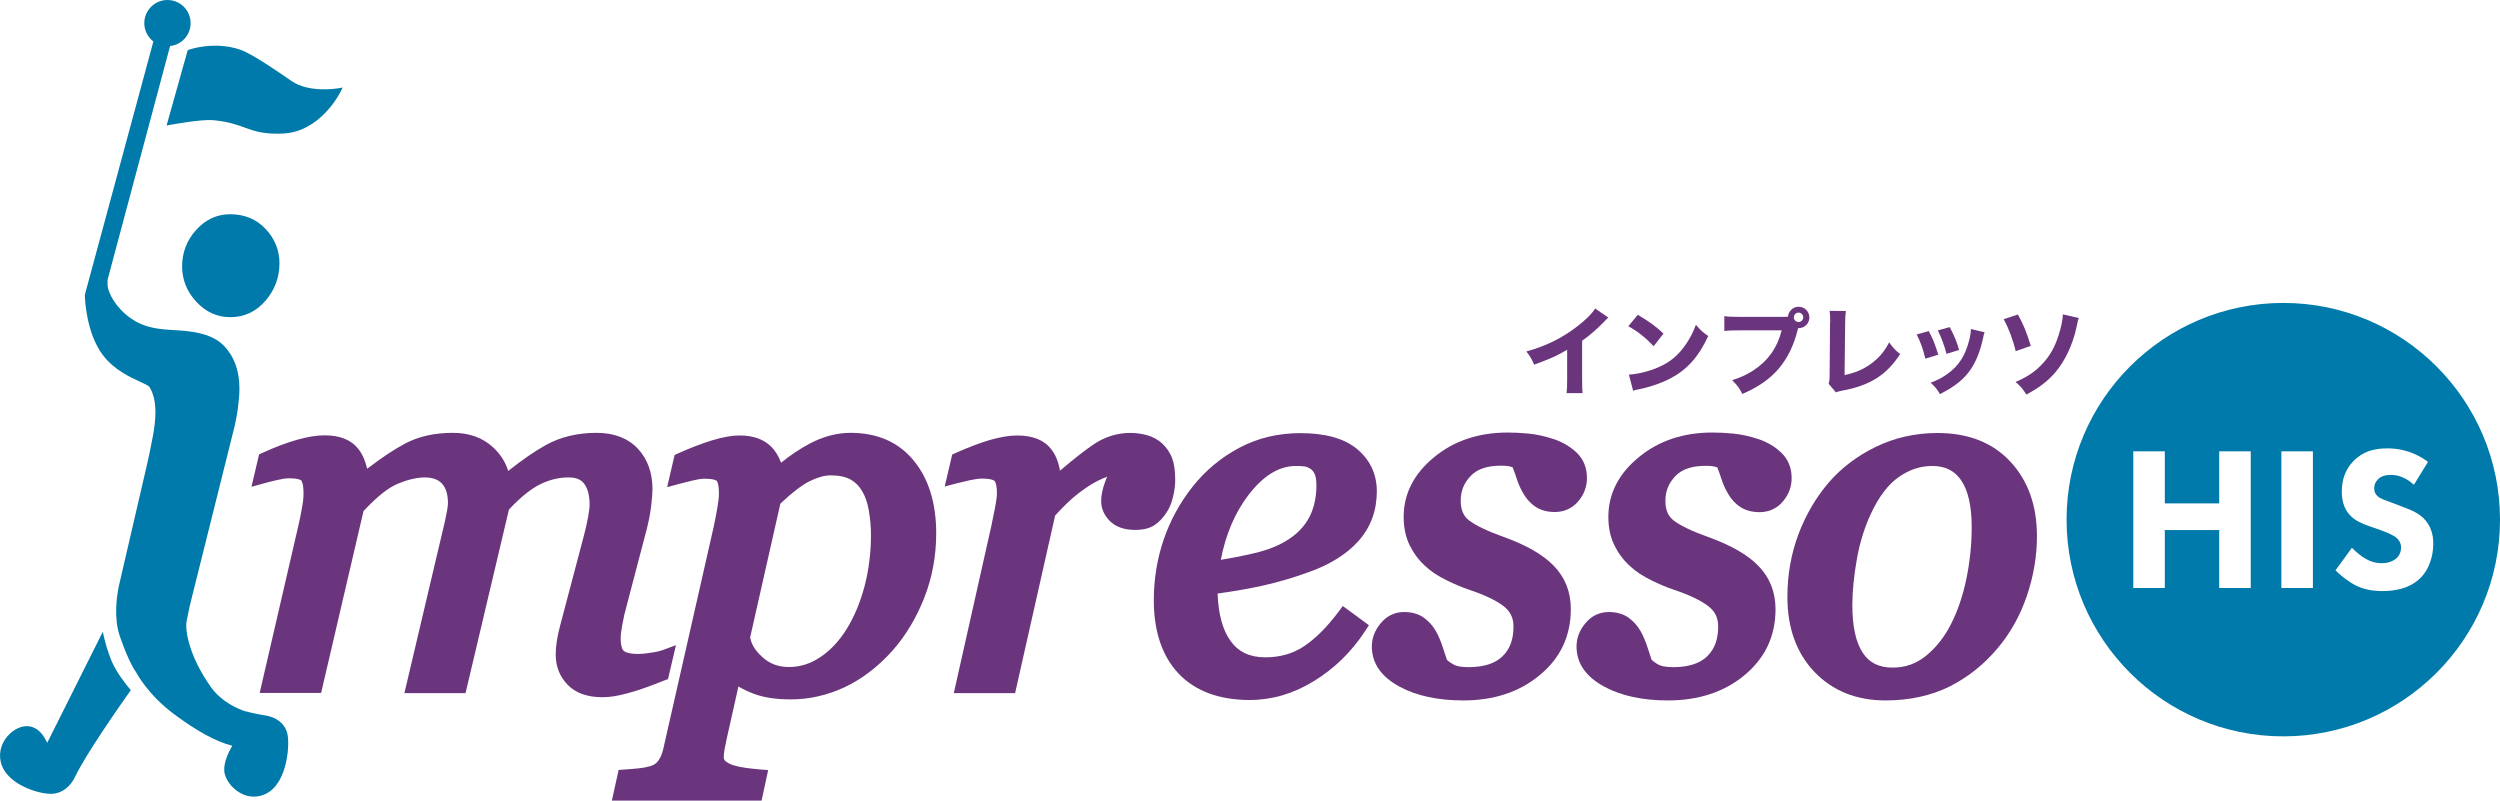 <?xml version="1.0" encoding="utf-8"?>
<!-- Generator: Adobe Illustrator 27.9.5, SVG Export Plug-In . SVG Version: 9.03 Build 54986)  -->
<svg version="1.1" id="data" xmlns="http://www.w3.org/2000/svg" xmlns:xlink="http://www.w3.org/1999/xlink" x="0px" y="0px"
	 viewBox="0 0 170.5 54.6" style="enable-background:new 0 0 170.5 54.6;" xml:space="preserve">
<style type="text/css">
	.st0{fill:#6A357D;}
	.st1{fill:#007AAA;}
</style>
<g>
	<g>
		<g>
			<g>
				<path class="st0" d="M41.08,47.55c-1.03,0-1.83-0.29-2.37-0.85c-0.54-0.56-0.81-1.25-0.81-2.07c0-0.27,0.02-0.57,0.07-0.88
					c0.05-0.31,0.12-0.67,0.23-1.08l1.63-6.17c0.12-0.46,0.21-0.87,0.28-1.25c0.06-0.35,0.1-0.63,0.1-0.83
					c0-0.62-0.12-1.1-0.37-1.43c-0.21-0.29-0.56-0.43-1.08-0.43c-0.65,0-1.29,0.16-1.92,0.47c-0.62,0.3-1.34,0.88-2.13,1.72
					l-2.96,12.52h-4.17l2.76-11.7c0.05-0.23,0.1-0.48,0.15-0.74c0.06-0.31,0.06-0.45,0.06-0.51c0-0.58-0.13-1.03-0.4-1.33
					c-0.51-0.58-1.67-0.56-3.02,0c-0.65,0.27-1.44,0.9-2.34,1.87l-2.89,12.4h-4.19l2.63-11.37c0.09-0.38,0.17-0.78,0.25-1.22
					c0.08-0.41,0.11-0.75,0.11-1.02c0-0.72-0.15-0.88-0.15-0.88c-0.02-0.02-0.18-0.15-0.85-0.15c-0.2,0-0.47,0.04-0.81,0.12
					c-0.38,0.09-0.67,0.16-0.87,0.22l-0.87,0.24l0.52-2.21l0.24-0.11c0.88-0.4,1.68-0.7,2.36-0.89c0.72-0.2,1.33-0.3,1.86-0.3
					c1.06,0,1.83,0.31,2.31,0.93c0.29,0.37,0.48,0.82,0.6,1.35c1.02-0.78,1.9-1.36,2.61-1.73c0.91-0.48,2-0.72,3.24-0.72
					c1.11,0,2.04,0.33,2.75,1c0.49,0.45,0.83,0.99,1.02,1.6c0.94-0.75,1.8-1.34,2.57-1.77c0.99-0.55,2.16-0.83,3.46-0.83
					c1.2,0,2.15,0.37,2.82,1.09c0.66,0.71,0.99,1.64,0.99,2.77c0,0.22-0.03,0.59-0.09,1.12c-0.06,0.53-0.17,1.06-0.3,1.58l-1.39,5.3
					c-0.1,0.35-0.19,0.74-0.27,1.18c-0.08,0.42-0.12,0.75-0.12,0.96c0,0.63,0.15,0.82,0.21,0.87c0.09,0.08,0.34,0.21,0.99,0.21
					c0.13,0,0.38-0.01,0.83-0.08c0.44-0.06,0.68-0.13,0.8-0.17l0.94-0.35l-0.54,2.31l-0.26,0.1c-1.05,0.42-1.87,0.71-2.5,0.87
					C42.12,47.47,41.56,47.55,41.08,47.55z"/>
				<path class="st0" d="M51.94,54.6H41.73l0.46-2.09l0.41-0.03c0.34-0.02,0.67-0.05,0.97-0.08c0.28-0.03,0.54-0.08,0.79-0.15
					c0.22-0.07,0.4-0.18,0.53-0.36c0.15-0.21,0.27-0.47,0.34-0.79l3.45-15.2c0.08-0.4,0.17-0.82,0.24-1.24
					c0.07-0.39,0.11-0.73,0.11-1c0-0.71-0.14-0.87-0.15-0.87c0,0-0.15-0.14-0.85-0.14c-0.2,0-0.46,0.04-0.79,0.12
					c-0.37,0.09-0.66,0.17-0.87,0.22l-0.87,0.23l0.51-2.19l0.24-0.11c0.85-0.38,1.63-0.68,2.32-0.89c0.73-0.22,1.34-0.33,1.87-0.33
					c0.91,0,1.63,0.25,2.13,0.74c0.31,0.3,0.54,0.68,0.7,1.12c0.62-0.51,1.27-0.94,1.94-1.3c0.93-0.49,1.87-0.74,2.8-0.74
					c1.83,0,3.29,0.64,4.32,1.91c1.01,1.23,1.52,2.9,1.52,4.94c0,1.54-0.27,3.01-0.81,4.39c-0.54,1.37-1.26,2.58-2.16,3.6
					c-1,1.12-2.11,1.96-3.28,2.51c-1.18,0.55-2.42,0.83-3.66,0.83c-1.01,0-1.85-0.13-2.52-0.38c-0.38-0.14-0.73-0.31-1.06-0.5
					l-0.8,3.57c-0.06,0.27-0.11,0.51-0.15,0.74c-0.03,0.21-0.05,0.37-0.05,0.49c0,0.17,0.06,0.24,0.12,0.29
					c0.16,0.13,0.33,0.22,0.54,0.28c0.26,0.08,0.54,0.14,0.85,0.18c0.33,0.04,0.63,0.08,0.9,0.1l0.62,0.05L51.94,54.6z M51.16,43.47
					c0.08,0.47,0.35,0.91,0.83,1.34c0.5,0.46,1.09,0.68,1.81,0.68c0.77,0,1.47-0.22,2.14-0.67c0.69-0.46,1.29-1.1,1.79-1.9l0,0
					c0.53-0.85,0.94-1.84,1.23-2.93c0.29-1.1,0.44-2.29,0.44-3.52c0-0.55-0.05-1.11-0.15-1.67c-0.09-0.52-0.24-0.95-0.44-1.28
					c-0.2-0.36-0.46-0.62-0.79-0.81c-0.33-0.19-0.8-0.29-1.38-0.29c-0.42,0-0.9,0.14-1.43,0.4c-0.53,0.27-1.2,0.78-1.99,1.53
					L51.16,43.47z"/>
				<path class="st0" d="M69.23,47.27h-4.18l2.55-11.36c0.05-0.25,0.13-0.65,0.24-1.18c0.12-0.61,0.15-0.92,0.15-1.07
					c0-0.68-0.14-0.84-0.16-0.86c-0.01-0.01-0.16-0.16-0.87-0.16c-0.2,0-0.47,0.04-0.81,0.11c-0.36,0.08-0.65,0.15-0.85,0.2
					l-0.87,0.23L64.94,31l0.24-0.11c0.88-0.39,1.67-0.69,2.35-0.89c0.72-0.2,1.32-0.3,1.85-0.3c1.05,0,1.83,0.31,2.31,0.93
					c0.3,0.38,0.5,0.87,0.6,1.47c0.98-0.83,1.75-1.43,2.32-1.81c1.12-0.75,2.41-0.93,3.58-0.62c0.41,0.11,0.77,0.3,1.07,0.57
					c0.31,0.3,0.54,0.63,0.68,1.01c0.14,0.37,0.21,0.86,0.21,1.5c0,0.35-0.05,0.73-0.15,1.14c-0.1,0.43-0.26,0.8-0.46,1.09
					c-0.23,0.35-0.5,0.63-0.8,0.83c-0.33,0.22-0.76,0.33-1.32,0.33c-0.74,0-1.32-0.2-1.72-0.6c-0.4-0.4-0.6-0.86-0.6-1.37
					c0-0.41,0.1-0.86,0.28-1.34c0.04-0.11,0.08-0.22,0.13-0.32c-0.19,0.07-0.39,0.16-0.62,0.27c-0.39,0.19-0.85,0.49-1.36,0.88
					c-0.49,0.38-1.01,0.88-1.57,1.5L69.23,47.27z"/>
				<path class="st0" d="M85.24,47.74c-2.09,0-3.73-0.61-4.86-1.8c-1.12-1.19-1.69-2.87-1.69-5.01c0-1.44,0.23-2.84,0.68-4.15
					c0.45-1.31,1.12-2.53,1.99-3.62c0.86-1.08,1.92-1.96,3.16-2.62c1.26-0.67,2.66-1,4.17-1c1.71,0,3.01,0.37,3.87,1.09
					c0.89,0.75,1.34,1.72,1.34,2.88c0,1.3-0.41,2.43-1.23,3.36c-0.79,0.9-1.94,1.63-3.42,2.15c-1.03,0.38-2.1,0.69-3.17,0.93
					c-0.92,0.2-1.94,0.38-3.04,0.53c0.05,1.39,0.34,2.46,0.86,3.2c0.54,0.77,1.32,1.15,2.39,1.15c1,0,1.86-0.24,2.62-0.74
					c0.78-0.51,1.57-1.3,2.35-2.33l0.32-0.43l1.78,1.31l-0.28,0.43c-0.92,1.4-2.09,2.54-3.47,3.38
					C88.23,47.3,86.76,47.74,85.24,47.74z M88.39,31.78c-1.15,0-2.21,0.64-3.23,1.96c-0.93,1.21-1.57,2.7-1.9,4.44
					c0.57-0.09,1.18-0.21,1.84-0.35c0.92-0.19,1.68-0.44,2.27-0.75c0.82-0.42,1.43-0.97,1.82-1.62c0.39-0.65,0.59-1.45,0.59-2.37
					c0-0.43-0.07-0.66-0.13-0.78c-0.08-0.16-0.17-0.27-0.27-0.33c-0.14-0.09-0.27-0.15-0.42-0.17
					C88.79,31.79,88.6,31.78,88.39,31.78z"/>
				<path class="st0" d="M99.79,47.77c-1.71,0-3.17-0.31-4.32-0.93c-1.27-0.68-1.91-1.6-1.91-2.75c0-0.57,0.2-1.1,0.6-1.58
					c0.42-0.51,0.97-0.77,1.59-0.77c0.56,0,1.03,0.14,1.39,0.41c0.33,0.25,0.59,0.55,0.78,0.88c0.18,0.31,0.34,0.69,0.48,1.12
					c0.11,0.34,0.2,0.62,0.28,0.85c0.12,0.12,0.28,0.23,0.47,0.33c0.14,0.08,0.43,0.17,1,0.17c1.04,0,1.82-0.25,2.32-0.74
					c0.51-0.49,0.75-1.16,0.75-2.03c0-0.59-0.21-1.02-0.65-1.37c-0.52-0.41-1.33-0.79-2.4-1.15c-0.43-0.14-0.93-0.35-1.5-0.63
					c-0.6-0.29-1.08-0.61-1.45-0.96c-0.44-0.39-0.8-0.87-1.07-1.41c-0.28-0.56-0.42-1.22-0.42-1.96c0-1.57,0.7-2.95,2.09-4.08
					c1.35-1.11,3.03-1.67,4.99-1.67c0.44,0,0.92,0.02,1.43,0.07c0.54,0.05,1.13,0.18,1.76,0.39c0.59,0.2,1.1,0.51,1.52,0.9
					c0.47,0.45,0.71,1.04,0.71,1.74c0,0.58-0.19,1.11-0.58,1.57c-0.4,0.49-0.96,0.75-1.61,0.75c-0.51,0-0.95-0.12-1.31-0.35
					c-0.33-0.22-0.61-0.52-0.82-0.88c-0.2-0.33-0.36-0.69-0.48-1.07c-0.08-0.25-0.17-0.51-0.27-0.75c-0.09-0.03-0.18-0.06-0.25-0.07
					c-0.09-0.02-0.26-0.04-0.55-0.04c-0.93,0-1.61,0.23-2.06,0.7c-0.46,0.48-0.68,1.03-0.68,1.69c0,0.6,0.18,1.03,0.54,1.32
					c0.45,0.35,1.24,0.74,2.34,1.13c1.59,0.57,2.72,1.22,3.46,1.98c0.78,0.8,1.17,1.79,1.17,2.96c0,1.84-0.72,3.36-2.13,4.51
					C103.62,47.2,101.87,47.77,99.79,47.77z"/>
				<path class="st0" d="M113.75,47.77c-1.71,0-3.17-0.31-4.32-0.93c-1.27-0.68-1.91-1.6-1.91-2.75c0-0.57,0.2-1.1,0.6-1.58
					c0.42-0.51,0.97-0.77,1.59-0.77c0.56,0,1.03,0.14,1.39,0.41c0.33,0.25,0.59,0.55,0.78,0.88c0.18,0.31,0.34,0.69,0.48,1.12
					c0.11,0.34,0.2,0.62,0.28,0.85c0.12,0.11,0.28,0.23,0.47,0.33c0.14,0.08,0.44,0.17,1,0.17c1.04,0,1.82-0.25,2.32-0.74
					c0.51-0.5,0.75-1.16,0.75-2.03c0-0.59-0.21-1.02-0.65-1.37c-0.52-0.41-1.33-0.79-2.4-1.15c-0.43-0.14-0.93-0.35-1.5-0.63
					c-0.59-0.29-1.08-0.61-1.45-0.96c-0.44-0.39-0.8-0.87-1.07-1.41c-0.28-0.56-0.42-1.22-0.42-1.96c0-1.57,0.7-2.95,2.09-4.08
					c1.35-1.11,3.03-1.67,4.99-1.67c0.44,0,0.92,0.02,1.43,0.07c0.54,0.05,1.13,0.18,1.76,0.39c0.59,0.2,1.1,0.51,1.52,0.91
					c0.47,0.45,0.71,1.03,0.71,1.74c0,0.58-0.19,1.1-0.58,1.57c-0.4,0.49-0.96,0.75-1.61,0.75c-0.51,0-0.95-0.12-1.31-0.35
					c-0.33-0.22-0.61-0.52-0.82-0.88c-0.2-0.33-0.36-0.69-0.48-1.07c-0.08-0.25-0.17-0.5-0.27-0.75c-0.09-0.03-0.18-0.06-0.25-0.07
					c-0.09-0.02-0.26-0.04-0.55-0.04c-0.93,0-1.61,0.23-2.06,0.7c-0.46,0.48-0.68,1.03-0.68,1.69c0,0.6,0.18,1.03,0.54,1.32
					c0.45,0.35,1.24,0.74,2.34,1.13c1.59,0.57,2.72,1.22,3.46,1.98c0.78,0.8,1.17,1.79,1.17,2.96c0,1.84-0.72,3.35-2.13,4.51
					C117.58,47.2,115.83,47.77,113.75,47.77z"/>
				<path class="st0" d="M128.59,47.77c-1.97,0-3.6-0.65-4.83-1.93c-1.23-1.28-1.86-3-1.86-5.13c0-1.52,0.26-2.97,0.76-4.29
					c0.5-1.32,1.19-2.49,2.04-3.49c0.87-1.01,1.96-1.84,3.24-2.46c1.28-0.62,2.69-0.94,4.19-0.94c2.11,0,3.79,0.66,4.99,1.97
					c1.2,1.29,1.8,3,1.8,5.07c0,1.35-0.23,2.72-0.69,4.07c-0.46,1.36-1.14,2.57-2.02,3.6c-0.89,1.06-1.97,1.93-3.23,2.57
					C131.72,47.44,130.24,47.77,128.59,47.77z M131.78,31.78c-0.81,0-1.55,0.24-2.28,0.75c-0.72,0.5-1.37,1.35-1.91,2.52
					c-0.43,0.92-0.75,1.95-0.95,3.07c-0.2,1.14-0.31,2.2-0.31,3.15c0,1.46,0.24,2.56,0.73,3.28c0.44,0.66,1.1,0.98,2.02,0.98
					c0.86,0,1.6-0.26,2.27-0.8c0.7-0.57,1.27-1.3,1.71-2.17c0.45-0.88,0.8-1.91,1.04-3.05c0.24-1.15,0.37-2.35,0.37-3.56
					c0-1.44-0.25-2.52-0.73-3.21C133.29,32.09,132.65,31.78,131.78,31.78z"/>
			</g>
		</g>
		<path class="st1" d="M155.72,20.66c-8.16,0-14.78,6.62-14.78,14.78c0,8.16,6.62,14.78,14.78,14.78c8.16,0,14.78-6.62,14.78-14.78
			C170.5,27.28,163.88,20.66,155.72,20.66z M153.5,40.1h-2.15v-3.95h-3.71v3.95h-2.15v-9.32h2.15v3.55h3.71v-3.55h2.15V40.1z
			 M157.74,40.1h-2.15v-9.32h2.15V40.1z M165.13,39.36c-0.82,0.87-2.03,0.95-2.64,0.95c-0.67,0-1.26-0.1-1.84-0.39
			c-0.47-0.24-1.02-0.67-1.37-1.02l1.12-1.54c0.24,0.24,0.61,0.56,0.87,0.71c0.36,0.22,0.74,0.34,1.17,0.34
			c0.28,0,0.67-0.06,0.98-0.32c0.18-0.15,0.33-0.4,0.33-0.75c0-0.31-0.13-0.5-0.32-0.67c-0.25-0.21-0.82-0.42-1.09-0.52l-0.77-0.27
			c-0.43-0.15-0.94-0.35-1.3-0.74c-0.49-0.52-0.56-1.17-0.56-1.62c0-0.82,0.25-1.52,0.81-2.09c0.66-0.67,1.44-0.85,2.3-0.85
			c0.64,0,1.68,0.11,2.77,0.92l-0.96,1.56c-0.7-0.63-1.3-0.67-1.56-0.67c-0.29,0-0.66,0.04-0.91,0.32
			c-0.14,0.14-0.24,0.35-0.24,0.59c0,0.22,0.07,0.39,0.21,0.52c0.22,0.21,0.54,0.29,1.17,0.53l0.7,0.27
			c0.41,0.15,0.91,0.36,1.27,0.71c0.54,0.52,0.68,1.19,0.68,1.73C165.95,38.02,165.62,38.85,165.13,39.36z"/>
		<g>
			<path class="st0" d="M109.69,21.66c-0.14,0.12-0.15,0.13-0.25,0.24c-0.5,0.52-1,0.96-1.54,1.34v2.6c0,0.53,0.01,0.75,0.03,0.97
				h-1.09c0.03-0.25,0.04-0.41,0.04-0.96v-2c-0.68,0.41-1.06,0.58-2.25,1.02c-0.18-0.41-0.26-0.54-0.53-0.9
				c1.33-0.37,2.43-0.91,3.47-1.71c0.58-0.45,1.02-0.89,1.22-1.22L109.69,21.66z"/>
			<path class="st0" d="M111.7,21.47c0.85,0.51,1.23,0.79,1.75,1.28l-0.67,0.86c-0.55-0.58-1.1-1.02-1.73-1.36L111.7,21.47z
				 M111.09,25.55c0.61-0.04,1.36-0.22,1.96-0.48c0.84-0.35,1.42-0.84,1.94-1.61c0.3-0.44,0.48-0.8,0.67-1.31
				c0.31,0.36,0.43,0.48,0.84,0.77c-0.65,1.41-1.43,2.28-2.58,2.89c-0.53,0.28-1.29,0.55-1.92,0.69c-0.16,0.03-0.16,0.03-0.29,0.06
				c-0.15,0.03-0.19,0.05-0.33,0.09L111.09,25.55z"/>
			<path class="st0" d="M121.66,21.61c0.08,0,0.16,0,0.28-0.01c0.03-0.38,0.34-0.68,0.73-0.68c0.41,0,0.73,0.33,0.73,0.73
				s-0.32,0.73-0.73,0.73c-0.01,0-0.02,0-0.03,0l-0.03,0.09c-0.28,1.11-0.7,1.96-1.3,2.67c-0.61,0.71-1.35,1.23-2.48,1.73
				c-0.22-0.42-0.32-0.57-0.7-0.94c0.57-0.18,0.94-0.35,1.42-0.65c1.01-0.65,1.66-1.55,1.96-2.75h-2.89c-0.54,0-0.75,0.01-1.02,0.04
				v-1.01c0.28,0.04,0.49,0.05,1.03,0.05H121.66z M122.34,21.64c0,0.18,0.14,0.32,0.32,0.32c0.18,0,0.32-0.14,0.32-0.32
				c0-0.18-0.14-0.32-0.32-0.32C122.49,21.32,122.34,21.47,122.34,21.64z"/>
			<path class="st0" d="M125.89,21.21c-0.03,0.25-0.05,0.45-0.05,0.82l-0.04,3.55c0.71-0.15,1.25-0.38,1.76-0.74
				c0.56-0.4,0.96-0.86,1.28-1.49c0.29,0.4,0.4,0.51,0.75,0.8c-0.94,1.44-2.07,2.15-3.99,2.5c-0.2,0.04-0.28,0.06-0.39,0.11
				l-0.5-0.59c0.05-0.15,0.07-0.25,0.07-0.61l0.03-3.53c0.01-0.03,0.01-0.06,0.01-0.09c0-0.32-0.01-0.57-0.04-0.74L125.89,21.21z"/>
			<path class="st0" d="M131.54,22.58c0.29,0.54,0.42,0.87,0.65,1.61l-0.88,0.27c-0.18-0.72-0.3-1.06-0.59-1.65L131.54,22.58z
				 M135.35,22.66c-0.04,0.11-0.05,0.13-0.1,0.37c-0.19,0.89-0.47,1.61-0.86,2.18c-0.47,0.67-1.05,1.14-2.09,1.67
				c-0.2-0.35-0.3-0.47-0.63-0.78c0.5-0.19,0.79-0.34,1.16-0.61c0.76-0.55,1.2-1.23,1.47-2.29c0.08-0.32,0.11-0.54,0.12-0.76
				L135.35,22.66z M132.97,22.31c0.35,0.67,0.47,0.96,0.64,1.56l-0.86,0.26c-0.13-0.52-0.34-1.09-0.59-1.6L132.97,22.31z"/>
			<path class="st0" d="M137.62,21.45c0.38,0.68,0.59,1.19,0.88,2.14l-1.03,0.36c-0.18-0.77-0.49-1.59-0.82-2.18L137.62,21.45z
				 M141.78,21.69c-0.06,0.14-0.07,0.16-0.17,0.66c-0.26,1.19-0.79,2.29-1.45,3.06c-0.53,0.61-1.12,1.05-1.96,1.5
				c-0.26-0.41-0.38-0.55-0.74-0.86c0.82-0.35,1.38-0.73,1.88-1.29c0.47-0.51,0.8-1.09,1.05-1.88c0.18-0.55,0.28-1.03,0.3-1.44
				L141.78,21.69z"/>
		</g>
		<g>
			<path class="st1" d="M23.02,6.03c-0.02,0-1.95,0.32-3.13-0.5c-0.81-0.56-2.71-1.88-3.53-2.15c-1.77-0.59-3.41-0.01-3.48,0.01
				L12.8,3.43l-1.44,5.13l0.28-0.05c0.02,0,2.12-0.4,2.94-0.31c1,0.1,1.55,0.3,2.08,0.49c0.6,0.22,1.17,0.43,2.28,0.43
				c0.1,0,0.2,0,0.31-0.01c2.56-0.08,3.9-2.71,3.96-2.82l0.16-0.32L23.02,6.03z"/>
			<path class="st1" d="M18.1,20.52c0.63-0.73,0.96-1.59,0.96-2.57c0-0.88-0.32-1.67-0.94-2.33c-0.63-0.67-1.44-1.01-2.43-1.01
				c-0.89,0-1.67,0.36-2.31,1.07c-0.64,0.7-0.96,1.54-0.96,2.49c0,0.9,0.32,1.71,0.96,2.4c0.64,0.7,1.42,1.06,2.31,1.06
				C16.64,21.64,17.45,21.26,18.1,20.52z"/>
			<path class="st1" d="M18.02,48.78c-0.48-0.06-1.36-0.29-1.37-0.29c-1-0.37-1.75-0.92-2.25-1.61c-1.46-2.05-1.8-3.83-1.67-4.53
				c0.15-0.79,0.25-1.21,0.4-1.79l2.78-11.13c0.14-0.54,0.25-1.09,0.32-1.63c0.07-0.54,0.1-0.98,0.1-1.3c0-1.2-0.35-2.17-1.03-2.89
				c-0.64-0.67-1.61-1-3.28-1.09c-1.13-0.06-2.11-0.12-3.11-0.82c-1.03-0.72-1.54-1.75-1.57-2.22c-0.01-0.16,0-0.38,0-0.38l0-0.03
				L11.6,3.14C12.39,3.05,13,2.39,13,1.58C13,0.71,12.3,0,11.42,0c-0.87,0-1.58,0.71-1.58,1.58c0,0.51,0.25,0.96,0.62,1.25
				L5.79,20.09l0,0v0l0,0.01h0l0,0.1c0,0.1,0.07,2.49,1.22,4.01c0.77,1.02,1.86,1.51,2.57,1.84c0.24,0.11,0.54,0.25,0.59,0.31
				c0.29,0.44,0.43,1.02,0.43,1.77c0,0.46-0.06,1.04-0.19,1.7c-0.13,0.68-0.26,1.33-0.4,1.92l-1.91,8.24
				c-0.15,0.75-0.35,2.19,0.08,3.42c0.62,1.81,1.09,2.43,1.1,2.43c0.03,0.06,0.79,1.52,2.57,2.85c1.6,1.19,2.88,1.89,3.99,2.17
				c-0.3,0.52-0.67,1.32-0.51,1.93c0.14,0.57,0.67,1.15,1.28,1.4c0.24,0.1,0.48,0.14,0.72,0.14c0.33,0,0.66-0.09,0.96-0.28
				c1.33-0.81,1.49-3.35,1.3-4.05C19.41,49.33,18.84,48.89,18.02,48.78z"/>
			<path class="st1" d="M7.01,43.09l-3.79,7.57c-0.23-0.48-0.56-1.01-1.2-1.12c-0.49-0.09-1.09,0.18-1.52,0.68
				c-0.48,0.57-0.62,1.28-0.39,1.95c0.48,1.35,2.49,1.97,3.35,1.97c0.03,0,0.06,0,0.09,0c0.68-0.04,1.25-0.47,1.59-1.2
				c0.68-1.45,3.15-4.99,3.78-5.87c-0.39-0.47-0.94-1.17-1.27-1.9C7.33,44.45,7.13,43.65,7.01,43.09z"/>
		</g>
	</g>
</g>
</svg>
